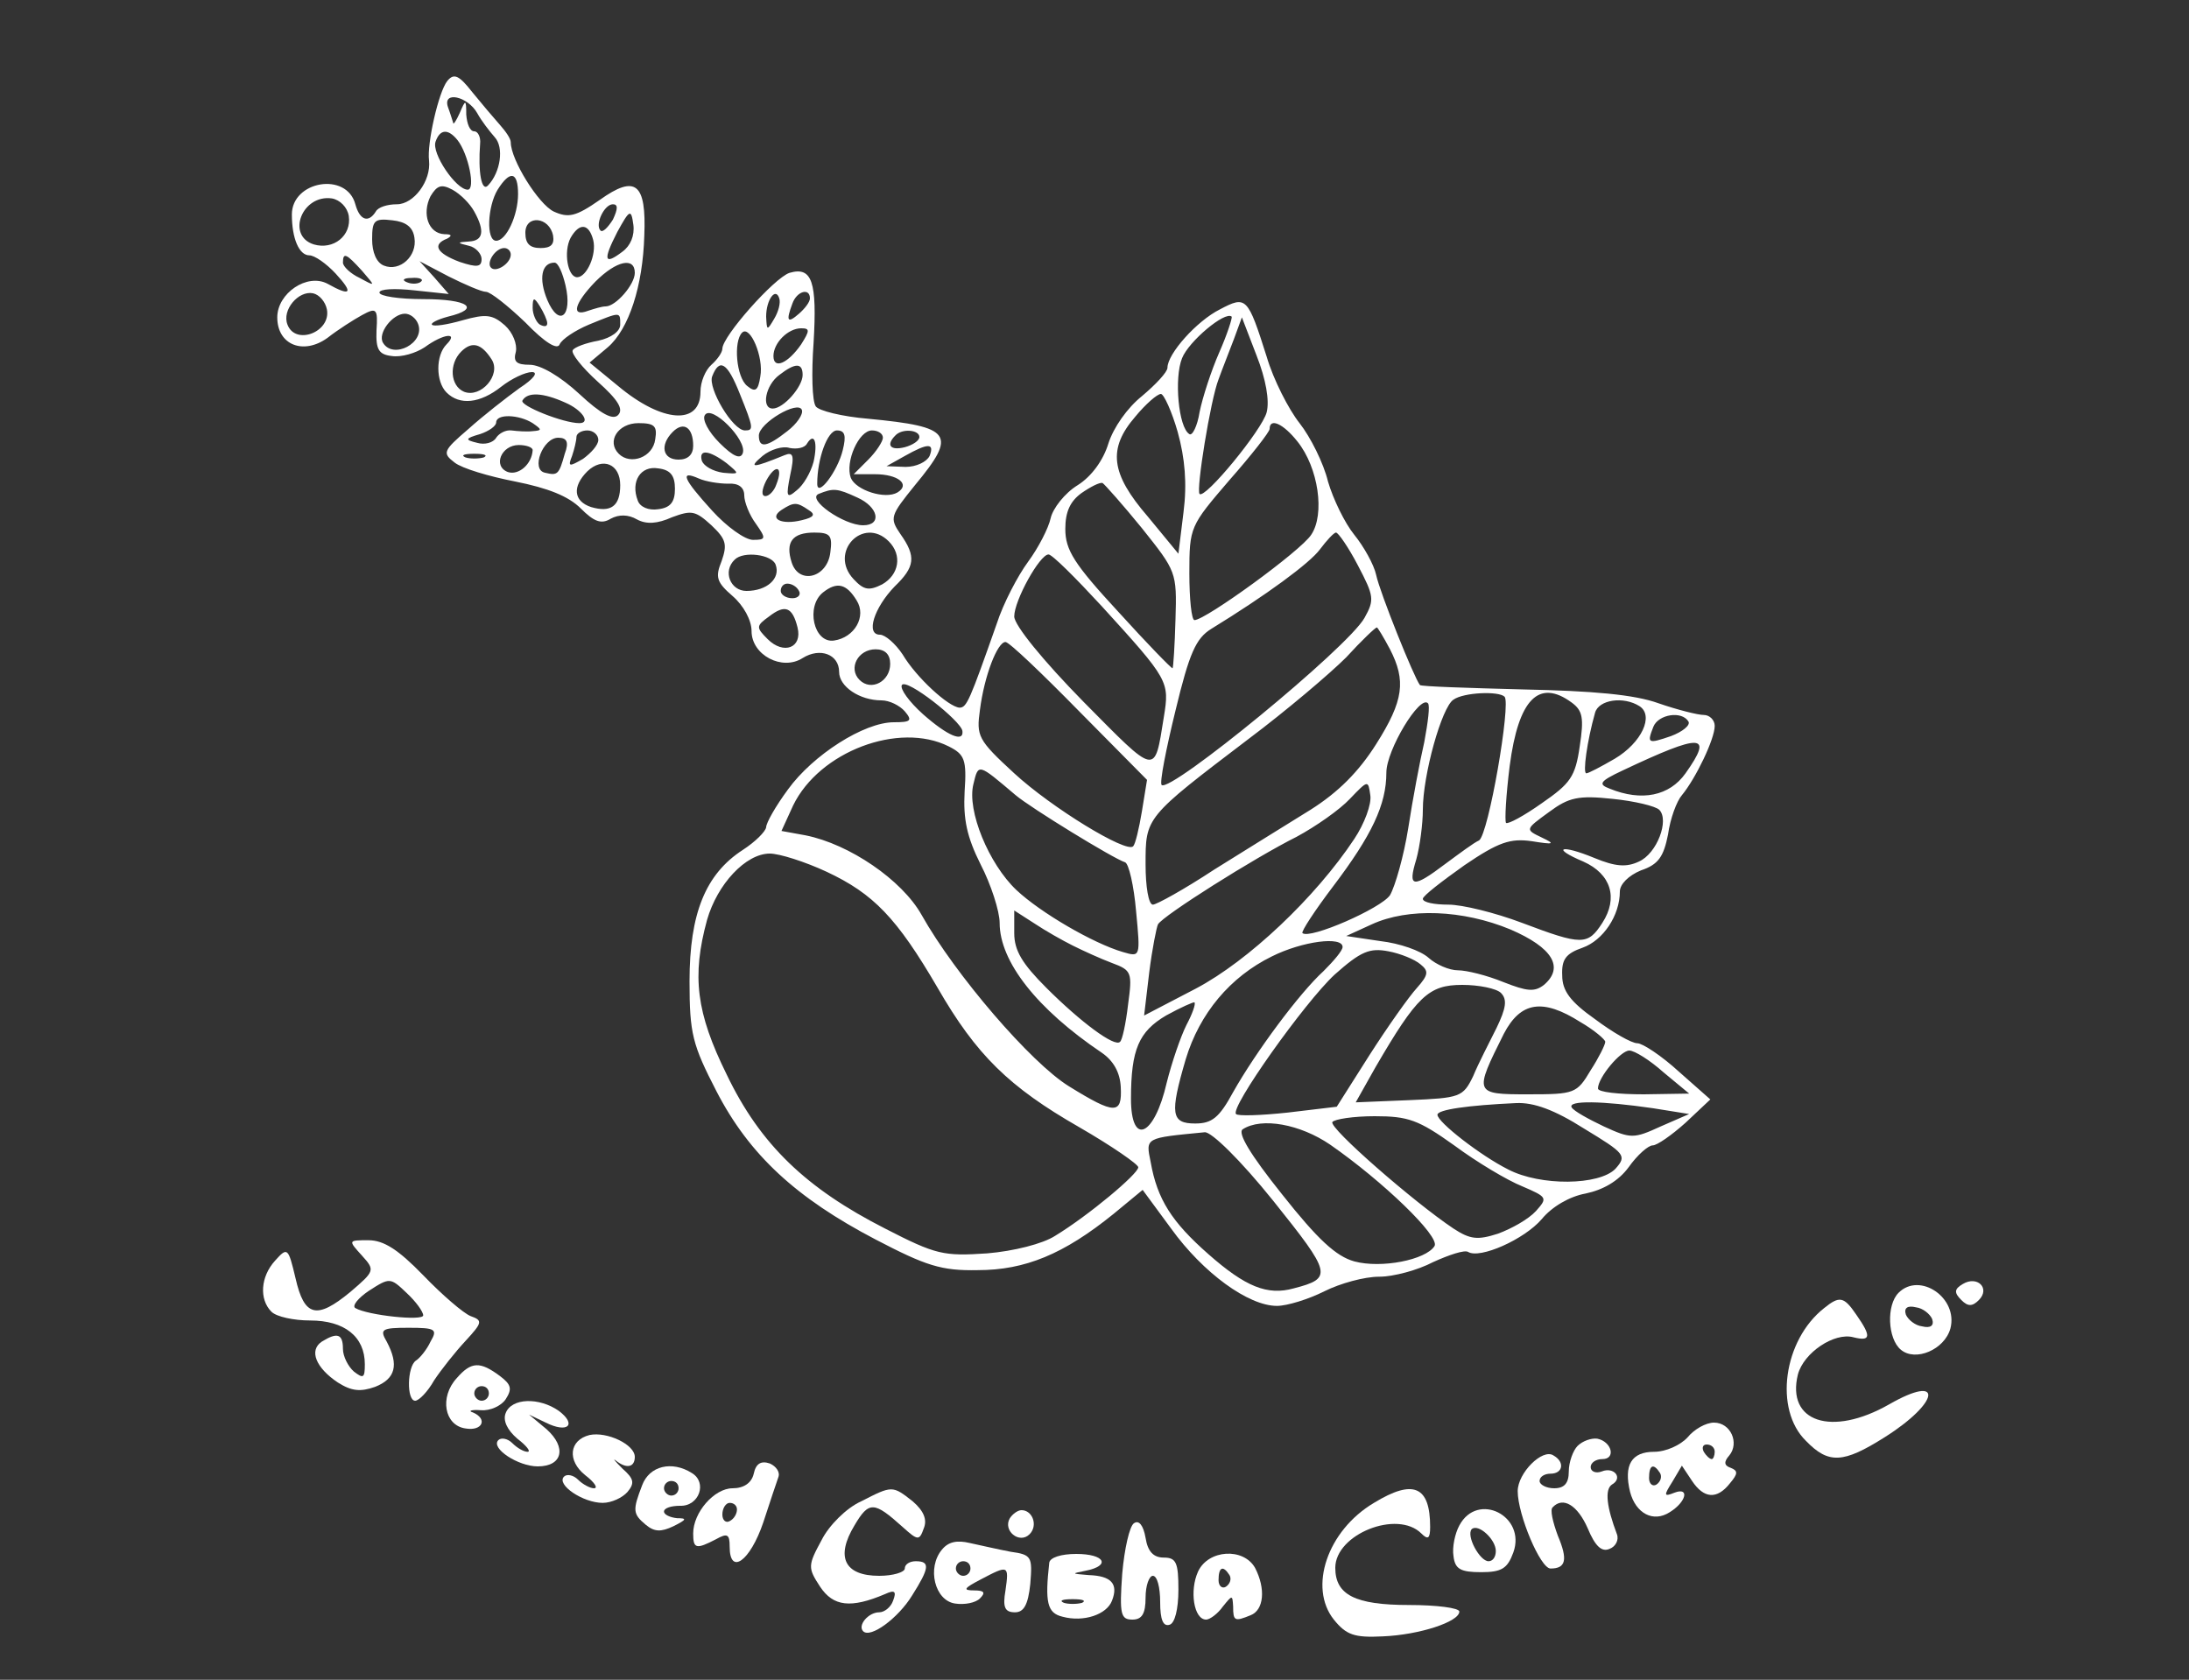 <svg xmlns="http://www.w3.org/2000/svg" width="400" height="307" viewBox="0 0 400 307" fill="none"><rect x="0" y="0" width="400" height="307" fill="#333333" stroke="none"/><path d="M81.733 14.8C80.133 16.8 77.999 26.267 78.399 29.333C78.799 33.067 75.599 37.333 72.533 37.333C70.799 37.333 69.066 37.867 68.666 38.667C67.333 40.8 65.733 40.267 64.933 37.333C63.333 31.333 53.333 33.067 53.333 39.2C53.333 43.6 54.666 46.667 56.533 46.667C57.466 46.667 59.599 48.133 61.333 50C64.666 53.6 64.133 54.267 59.866 51.867C56.133 49.867 50.666 53.6 50.666 58C50.666 63.067 55.466 64.933 59.866 61.733C61.733 60.267 64.666 58.4 66.133 57.6C68.799 56.133 69.066 56.4 68.799 60.4C68.666 63.867 69.199 64.8 71.599 65.067C73.333 65.333 75.999 64.533 77.599 63.467C81.066 60.933 83.866 60.667 81.599 62.933C79.599 64.933 79.599 69.733 81.599 71.733C83.999 74.133 87.733 73.733 91.599 70.667C93.466 69.2 95.999 68 97.199 68C98.399 68 97.599 69.2 94.933 70.933C92.533 72.667 88.266 76 85.599 78.4C80.933 82.4 80.799 82.8 83.066 84.533C84.399 85.6 89.333 87.067 94.133 88C100.133 89.2 103.866 90.667 106.133 92.933C108.533 95.333 109.866 95.867 111.599 94.8C113.066 94 114.799 94 116.399 94.933C118.133 95.867 120.133 95.733 122.799 94.533C126.399 93.2 127.066 93.333 129.999 96C132.666 98.533 132.933 99.467 131.866 102.533C130.666 105.467 130.933 106.4 133.866 108.933C135.866 110.667 137.333 113.333 137.333 115.333C137.333 119.733 142.933 122.667 146.666 120.267C149.866 118.267 153.333 119.6 153.333 122.8C153.333 125.467 157.066 128 161.066 128C162.533 128 164.399 128.933 165.333 130C166.799 131.733 166.399 132 163.333 132C157.866 132 148.533 138 143.999 144.267C141.733 147.333 139.999 150.4 139.999 151.2C139.866 152 137.999 153.867 135.733 155.333C128.933 159.733 125.999 166.933 125.999 179.333C125.999 188.933 126.533 190.933 130.933 199.467C136.933 211.067 145.466 218.933 159.999 226.533C169.199 231.333 171.999 232.267 178.666 232.133C187.333 232.133 194.399 229.2 203.466 221.867L208.799 217.467L213.999 224.533C219.866 232.667 228.133 238.667 233.333 238.667C235.199 238.667 239.066 237.467 241.999 236C244.933 234.533 249.333 233.333 251.999 233.333C254.666 233.333 259.066 232.133 261.866 230.667C264.799 229.333 267.599 228.4 268.266 228.8C270.399 230.133 278.533 226.533 281.733 222.8C283.599 220.533 286.799 218.667 289.733 218.133C292.933 217.467 295.733 215.867 297.599 213.333C299.199 211.067 301.199 209.333 301.999 209.333C302.799 209.333 305.466 207.467 307.999 205.2L312.533 200.933L306.799 195.867C303.599 192.933 300.133 190.667 299.199 190.667C298.133 190.667 294.666 188.667 291.466 186.267C286.933 183.067 285.466 181.067 285.466 178.267C285.333 175.333 286.133 174.267 289.199 173.2C292.933 171.867 295.999 167.333 295.999 162.933C295.999 161.6 297.599 160 299.866 159.067C303.066 158 303.999 156.533 304.799 152.533C305.199 149.6 306.399 146.4 307.333 145.333C309.866 142.267 313.333 135.067 313.333 132.667C313.333 131.6 312.399 130.667 311.333 130.667C310.266 130.667 306.533 129.733 303.066 128.533C298.666 126.933 291.066 126.267 278.266 126C268.133 125.733 259.733 125.467 259.466 125.2C258.399 123.867 252.133 108.267 251.466 105.067C251.066 103.2 249.199 99.867 247.466 97.733C245.733 95.6 243.599 91.2 242.666 88C241.866 84.667 239.466 79.867 237.466 77.333C235.466 74.8 232.666 69.333 231.466 65.2C227.999 54.267 227.733 54 222.933 56.533C218.666 58.667 213.333 64.667 213.333 67.2C213.333 68 211.199 70.267 208.666 72.4C205.999 74.533 203.466 78.133 202.533 81.067C201.599 84.133 199.466 87.067 196.933 88.667C194.533 90.133 192.399 92.933 191.999 94.667C191.599 96.533 189.733 100.133 187.866 102.667C185.999 105.2 183.333 110.267 182.133 114C177.199 128 176.666 129.333 175.333 129.333C173.333 129.2 167.466 123.867 164.933 119.6C163.599 117.6 161.733 116 160.799 116C158.133 116 159.733 111.067 163.466 107.2C167.199 103.6 167.466 101.733 164.533 97.6C162.533 94.667 162.666 94.267 167.199 88.667C174.933 79.333 173.999 78 158.666 76.533C153.866 76.133 149.599 75.067 149.066 74.267C148.399 73.333 148.266 68.133 148.666 62.667C149.333 51.467 148.399 48.667 144.266 49.867C141.466 50.8 131.999 61.467 131.999 63.733C131.999 64.4 131.066 65.733 129.999 66.667C128.933 67.6 127.999 69.733 127.999 71.6C127.999 77.733 121.066 77.333 112.933 70.533L107.733 66.267L111.066 63.467C114.933 60.133 117.466 52.267 117.733 43.067C118.133 33.467 116.133 31.867 109.599 36.533C105.199 39.6 103.866 39.867 101.199 38.667C98.399 37.333 93.333 29.2 93.333 26C93.333 25.333 92.399 24 91.333 22.8C90.266 21.6 87.999 18.933 86.266 16.8C83.866 13.733 82.933 13.333 81.733 14.8ZM87.199 20.667C87.999 22.133 89.466 24 90.399 25.067C92.133 26.933 91.466 31.467 89.199 33.867C87.999 35.2 87.333 31.467 87.733 26.267C87.866 25.067 87.333 24 86.666 24C85.866 24 85.333 22.667 85.199 20.933C85.199 18.133 85.066 18.133 83.999 20.667C83.333 22.133 82.799 22.933 82.799 22.4C82.666 22 82.266 20.667 81.866 19.6C80.799 16.533 85.466 17.6 87.199 20.667ZM83.599 25.6C85.599 28.133 86.933 34.667 85.466 34.667C83.333 34.667 78.799 28 79.599 25.867C80.399 23.6 81.866 23.467 83.599 25.6ZM94.666 35.467C94.666 39.333 92.533 44 90.666 44C88.799 44 89.066 37.733 90.933 34.667C93.199 31.067 94.666 31.333 94.666 35.467ZM86.666 38.667C88.666 42.267 88.266 44 85.733 44.133C83.466 44.267 83.466 44.4 85.733 44.933C86.933 45.2 87.999 46.4 87.999 47.333C87.999 48.8 87.199 48.933 83.999 47.867C79.733 46.267 78.933 44.667 81.733 43.6C82.666 43.067 82.533 42.8 81.199 42.8C78.266 42.667 77.066 39.067 78.666 35.867C79.866 33.867 80.666 33.6 82.666 34.667C84.133 35.467 85.866 37.2 86.666 38.667ZM63.733 39.467C64.266 43.067 60.933 45.733 57.333 44.667C52.266 43.067 55.199 35.467 60.666 36.267C62.133 36.533 63.466 37.867 63.733 39.467ZM111.999 40.133C111.066 41.6 110.133 42.533 109.733 42.133C108.666 41.067 110.399 37.333 111.999 37.333C112.933 37.333 112.933 38.133 111.999 40.133ZM113.733 46C110.399 48.533 110.133 47.6 112.799 42.4C115.066 38.267 115.333 38.133 115.733 41.067C115.999 43.067 115.199 44.933 113.733 46ZM75.733 43.467C76.266 46.8 73.066 49.733 70.133 48.533C68.799 48 67.999 46.133 67.999 43.733C67.999 40.267 68.399 39.867 71.733 40.267C74.133 40.533 75.466 41.467 75.733 43.467ZM101.066 43.067C101.333 44.667 100.666 45.333 98.799 45.333C96.799 45.333 95.999 44.533 95.999 42.533C95.999 39.2 100.399 39.6 101.066 43.067ZM108.399 43.867C109.066 46.533 107.199 50.667 105.466 50.667C103.733 50.667 102.933 46 104.266 43.467C105.866 40.667 107.599 40.8 108.399 43.867ZM93.333 46.533C93.333 48.133 90.666 49.867 89.733 48.933C88.799 48 90.533 45.333 92.133 45.333C92.799 45.333 93.333 45.867 93.333 46.533ZM66.133 49.467C68.666 52.4 68.666 52.4 65.733 50.8C63.999 50 62.666 48.667 62.666 48C62.666 46 63.333 46.4 66.133 49.467ZM88.799 53.333C89.599 53.333 92.799 55.867 95.999 58.933C99.599 62.667 101.866 64 102.266 62.933C102.666 62 105.066 60.4 107.599 59.333C113.466 56.933 113.333 56.933 113.333 59.333C113.333 60.533 111.733 61.733 109.333 62.267C107.066 62.667 104.933 63.467 104.666 64C104.266 64.533 106.399 67.2 109.199 69.733C112.933 73.067 113.999 74.8 112.933 75.867C111.999 76.8 109.866 75.733 105.866 72C102.399 68.8 98.799 66.667 96.799 66.667C94.399 66.667 93.733 66.133 94.266 64.267C94.533 62.933 93.733 60.8 92.266 59.467C89.999 57.467 88.799 57.333 84.533 58.533C81.733 59.333 79.199 59.733 78.933 59.333C78.666 59.067 79.866 58.4 81.866 57.867C87.999 56.4 85.599 54.667 77.333 54.667C72.933 54.667 69.333 54.133 69.333 53.467C69.333 52.8 72.133 52.667 75.733 53.067L81.999 53.733L79.333 50.667L76.666 47.733L81.999 50.533C84.933 52 87.999 53.333 88.799 53.333ZM103.333 52.133C104.666 57.867 102.133 59.867 99.999 54.8C98.399 50.933 98.933 48 101.333 48C101.999 48 102.799 49.867 103.333 52.133ZM115.999 49.867C115.999 52 112.533 56 110.666 56C109.999 56 108.666 56.4 107.466 56.8C104.266 58 104.933 55.467 108.799 51.467C112.666 47.6 115.999 46.933 115.999 49.867ZM76.933 51.467C76.533 51.867 75.333 52 74.399 51.6C73.333 51.2 73.733 50.8 75.199 50.8C76.666 50.667 77.466 51.067 76.933 51.467ZM59.733 56.533C60.533 60.667 53.999 63.2 52.533 59.333C51.466 56.667 54.533 53.067 57.199 53.6C58.399 53.867 59.466 55.2 59.733 56.533ZM141.466 58.267C140.133 60.533 140.133 60.4 139.999 57.867C139.999 54.8 141.733 52.4 142.399 54.533C142.666 55.333 142.266 56.933 141.466 58.267ZM147.999 54.533C147.999 55.2 147.066 56.4 145.999 57.333C143.866 59.2 143.599 58.667 144.799 55.467C145.599 53.2 147.999 52.533 147.999 54.533ZM99.999 59.067C99.999 59.733 99.466 59.733 98.666 59.333C97.999 58.933 97.333 57.467 97.333 56.267C97.333 54.267 97.599 54.267 98.666 56C99.333 57.067 99.999 58.533 99.999 59.067ZM76.399 59.2C77.733 62.667 71.866 65.733 69.999 62.667C68.933 60.933 71.733 57.333 73.999 57.333C74.933 57.333 75.999 58.133 76.399 59.2ZM222.799 64.4C221.333 67.733 219.733 72.667 219.199 75.333C218.799 77.867 217.866 79.733 217.333 79.333C215.333 78.133 214.533 69.067 215.999 65.467C217.199 62.4 223.866 56.8 225.066 57.867C225.199 58.133 224.266 61.067 222.799 64.4ZM231.466 75.333C230.666 78.533 220.133 91.333 219.199 90.267C218.533 89.6 221.199 73.067 222.666 69.333C223.333 67.467 224.666 64.133 225.466 62L226.933 58L229.599 64.933C231.333 69.333 231.999 73.2 231.466 75.333ZM138.933 68.8C138.533 71.467 137.999 71.733 136.533 70.533C134.533 68.933 133.999 62.4 135.599 60.8C137.066 59.333 139.599 65.333 138.933 68.8ZM146.399 62.933C143.999 66.4 141.333 67.6 141.333 65.067C141.333 62.667 143.999 60 146.399 60C147.999 60 147.999 60.4 146.399 62.933ZM89.866 65.733C91.599 68.533 87.866 72.8 84.799 71.6C82.266 70.533 81.999 66.533 84.266 64.267C86.266 62.267 87.999 62.8 89.866 65.733ZM135.199 72C137.733 78.267 137.733 78.667 136.133 78.667C133.866 78.667 129.333 70.933 130.133 68.8C131.466 65.333 132.933 66.267 135.199 72ZM146.666 68.533C146.666 70.667 143.199 74.667 141.199 74.667C139.066 74.667 139.866 70.4 142.399 68.533C145.333 66.267 146.666 66.267 146.666 68.533ZM103.333 73.6C106.399 74.933 107.999 77.333 105.866 77.333C102.933 77.333 94.933 74.133 95.466 73.2C96.399 71.6 99.199 71.733 103.333 73.6ZM215.199 78.933C216.533 83.733 216.933 88.4 216.266 93.6L215.333 101.2L209.733 94.4C202.933 86.533 202.399 82 207.466 76.133C209.333 73.867 211.466 72 212.133 72C212.666 72 214.133 75.2 215.199 78.933ZM143.866 78.8C140.133 81.733 138.666 82 138.666 79.6C138.666 77.333 145.866 73.067 146.533 74.933C146.799 75.733 145.599 77.467 143.866 78.8ZM135.733 82.8C135.333 84 133.999 83.467 131.466 80.933C129.466 78.933 128.266 76.667 128.799 75.867C129.999 73.867 136.533 80.4 135.733 82.8ZM97.333 77.333C99.066 78.533 99.066 78.667 97.333 78.8C96.266 78.933 94.533 78.8 93.466 78.667C92.399 78.533 91.199 79.2 90.666 80C90.133 80.933 88.533 81.333 87.199 80.933C84.933 80.4 84.933 80.133 87.733 79.333C89.333 78.8 90.666 77.867 90.666 77.2C90.666 75.6 94.799 75.733 97.333 77.333ZM119.733 80.267C119.333 83.6 115.199 85.067 113.066 82.933C110.799 80.667 112.933 77.333 116.666 77.333C119.599 77.333 120.133 77.867 119.733 80.267ZM126.666 81.467C126.666 83.067 125.733 84 123.999 84C121.066 84 120.533 81.333 122.933 78.933C124.933 76.933 126.666 78.133 126.666 81.467ZM237.066 80.667C240.933 85.467 242.133 94 239.599 97.733C237.733 100.667 220.266 113.333 218.266 113.333C217.733 113.333 217.333 109.467 217.333 104.8C217.333 96.267 217.466 96.133 224.666 87.733C228.666 83.2 231.999 78.933 231.999 78.4C231.999 76.267 234.533 77.467 237.066 80.667ZM109.333 80.4C109.333 81.333 107.999 82.8 106.533 83.867C103.999 85.333 103.733 85.333 104.533 83.333C104.933 82.133 105.333 80.533 105.333 79.867C105.333 79.2 106.266 78.667 107.333 78.667C108.399 78.667 109.333 79.467 109.333 80.4ZM153.999 82.267C153.066 86.133 149.333 91.067 149.333 88.4C149.333 83.867 151.199 78.667 152.933 78.667C154.399 78.667 154.666 79.6 153.999 82.267ZM161.333 80C161.333 80.667 160.133 82.533 158.666 84L155.999 86.667H159.866C164.133 86.667 166.399 88.533 163.999 90C161.733 91.333 156.399 89.6 155.466 87.333C154.399 84.4 156.933 78.667 159.333 78.667C160.399 78.667 161.333 79.2 161.333 80ZM167.999 79.867C167.999 80.533 166.799 81.333 165.333 81.733C162.666 82.4 161.866 81.333 163.599 79.6C164.799 78.267 167.999 78.533 167.999 79.867ZM103.199 82.933C102.133 86.8 101.866 86.933 99.599 86.4C96.933 85.867 99.199 80 101.999 80C103.599 80 103.999 80.8 103.199 82.933ZM148.666 84.4C148.133 86.4 146.799 88.667 145.599 89.6C143.733 91.2 143.599 90.8 144.399 86.8C145.199 83.2 144.933 82.533 143.333 83.2C137.466 85.6 136.666 85.6 139.333 83.333C140.799 82.133 143.066 81.467 144.266 81.867C145.599 82.133 147.066 81.867 147.466 81.067C148.799 78.933 149.466 80.8 148.666 84.4ZM97.333 82.267C97.199 84.8 94.799 86.933 92.799 86.267C89.999 85.2 91.599 81.333 94.799 81.333C96.133 81.333 97.333 81.733 97.333 82.267ZM169.866 83.333C169.333 84.4 167.466 85.333 165.466 85.333L161.999 85.2L165.333 83.333C169.599 80.933 170.799 80.933 169.866 83.333ZM88.399 83.6C87.466 83.867 85.866 83.867 85.066 83.6C84.133 83.2 84.799 82.933 86.666 82.933C88.533 82.933 89.199 83.2 88.399 83.6ZM132.799 84.667C135.199 86.667 135.199 86.667 132.133 86.4C130.266 86.133 128.666 85.2 128.266 84.267C127.599 82 129.599 82.267 132.799 84.667ZM113.333 88.667C113.333 92.533 111.599 93.733 107.999 92.667C104.799 91.6 104.533 88.933 107.333 86.133C110.133 83.467 113.333 84.8 113.333 88.667ZM123.333 89.333C123.333 91.733 122.533 92.8 120.266 93.067C118.533 93.333 116.933 92.667 116.533 91.467C115.199 88 117.066 85.067 120.266 85.6C122.533 85.867 123.333 86.933 123.333 89.333ZM141.866 88.533C141.466 89.733 140.533 90.667 139.866 90.667C139.066 90.667 139.199 89.467 139.999 87.867C141.733 84.667 143.199 85.2 141.866 88.533ZM133.066 88.4C134.933 88.267 135.999 89.067 135.999 90.533C135.999 91.733 136.933 94.133 138.133 95.733C139.999 98.4 139.999 98.667 137.599 98.667C136.133 98.667 132.799 96.267 130.133 93.333C124.799 87.467 124.133 85.867 127.733 87.467C128.933 88 131.333 88.4 133.066 88.4ZM208.666 96.533C214.933 104.4 215.066 104.533 214.799 113.2C214.666 118 214.399 122 214.266 122.133C214.133 122.267 209.599 117.6 204.399 111.867C196.266 103.067 194.666 100.533 194.666 96.667C194.666 93.467 195.599 91.6 197.599 90.133C199.333 88.933 200.933 88.133 201.466 88.267C201.866 88.533 205.199 92.267 208.666 96.533ZM156.666 90.933C160.533 92.667 161.199 96 157.733 96C154.133 96 147.333 91.2 149.599 90.267C152.266 89.2 152.933 89.2 156.666 90.933ZM147.733 93.2C149.066 94 148.799 94.533 146.533 95.067C142.799 96 140.399 94.8 142.799 93.2C145.066 91.733 145.599 91.733 147.733 93.2ZM151.733 100.933C151.199 105.6 145.999 106.933 144.666 102.8C143.466 99.067 144.799 97.333 148.799 97.333C151.733 97.333 152.133 97.867 151.733 100.933ZM162.399 98.933C164.933 101.467 164.266 105.067 161.199 106.8C158.799 108 157.866 107.867 155.999 105.867C151.333 100.933 157.733 94.267 162.399 98.933ZM248.133 103.333C251.066 108.933 251.199 109.6 249.333 112.933C246.266 118.4 213.866 144.933 212.266 143.467C211.866 143.067 213.066 136.933 214.799 129.867C217.333 119.333 218.533 116.667 221.333 114.933C231.333 108.8 239.333 102.933 241.199 100.4C242.399 98.8 243.733 97.333 244.133 97.333C244.533 97.333 246.399 100 248.133 103.333ZM141.733 103.2C142.666 105.733 140.133 108 136.399 108C133.466 108 131.999 104.4 134.266 102.267C135.866 100.667 141.066 101.333 141.733 103.2ZM201.333 110.8C213.599 124.267 213.733 124.533 212.666 131.067C210.933 141.867 211.466 141.867 197.999 128.267C190.666 120.8 185.333 114.267 185.333 112.667C185.333 109.733 189.999 101.333 191.599 101.333C192.266 101.333 196.533 105.6 201.333 110.8ZM145.999 108C146.399 108.667 145.866 109.333 144.799 109.333C143.599 109.333 142.666 108.667 142.666 108C142.666 107.2 143.199 106.667 143.866 106.667C144.666 106.667 145.599 107.2 145.999 108ZM156.533 109.733C158.399 112.667 156.133 116.533 152.399 117.067C148.666 117.6 147.199 110.8 150.399 108.267C152.933 106.267 154.666 106.667 156.533 109.733ZM145.733 114.667C146.666 118.4 143.199 119.733 140.266 116.8C138.133 114.667 138.133 114.4 140.533 112.667C143.466 110.4 144.799 110.933 145.733 114.667ZM253.999 118.667C256.933 124.4 256.533 128 251.466 136C248.266 141.067 244.533 144.8 239.466 148C235.333 150.533 227.466 155.467 221.866 158.933C216.399 162.533 211.333 165.333 210.666 165.333C209.866 165.333 209.333 162 209.333 158C209.333 149.333 209.199 149.467 228.133 135.067C235.066 129.867 243.066 123.067 245.999 120.133C248.799 117.067 251.333 114.667 251.599 114.667C251.733 114.667 252.799 116.4 253.999 118.667ZM197.199 130L209.599 142.533L208.666 148.267C208.133 151.467 207.466 154.267 207.066 154.667C205.866 156 192.133 147.6 185.333 141.333C178.666 135.2 178.399 134.533 179.066 129.733C179.866 123.467 182.266 117.333 183.733 117.333C184.399 117.333 190.399 123.067 197.199 130ZM162.666 121.333C162.666 124.533 159.199 126.4 157.066 124.267C154.933 122.133 156.799 118.667 159.999 118.667C161.733 118.667 162.666 119.6 162.666 121.333ZM175.866 133.6C176.133 135.733 173.199 134.533 168.666 130.533C166.133 128.267 164.399 125.867 164.799 125.2C165.599 123.867 175.599 131.733 175.866 133.6ZM274.933 127.333C276.133 128.533 271.999 152.533 270.266 153.6C269.333 154 266.666 156 264.133 157.867C258.133 162.4 257.199 162.267 258.799 157.067C259.466 154.667 259.999 150.533 259.999 148C259.999 141.6 263.466 129.2 265.599 127.867C267.466 126.533 273.866 126.267 274.933 127.333ZM287.199 128.4C289.199 129.867 289.466 131.2 288.666 136.4C287.866 142 286.933 143.2 281.733 146.8C278.533 149.067 275.599 150.667 275.199 150.4C274.933 150 275.199 145.333 275.866 140C277.466 127.733 281.199 124 287.199 128.4ZM260.266 135.6C259.466 139.067 258.133 146.133 257.333 151.333C256.533 156.4 254.933 162 253.999 163.6C252.399 166 239.333 171.733 237.999 170.533C237.733 170.267 240.266 166.4 243.599 162C250.666 152.667 253.333 147.067 253.333 141.2C253.333 137.067 259.466 126.933 260.933 128.533C261.333 128.933 260.933 132 260.266 135.6ZM299.599 129.067C302.266 130.8 299.999 135.733 295.066 138.667C292.533 140.133 290.266 141.333 289.866 141.333C289.199 141.333 289.999 135.467 291.466 130.267C292.133 127.867 296.666 127.2 299.599 129.067ZM308.533 131.867C308.933 132.533 307.466 133.733 305.333 134.533C301.066 136 300.933 135.867 302.133 132.8C303.066 130.533 307.333 129.867 308.533 131.867ZM173.333 136.4C176.266 137.867 176.666 138.8 176.266 144.667C175.999 149.733 176.666 152.933 179.199 158C181.066 161.6 182.666 166.533 182.666 168.667C182.666 175.733 189.466 184.4 201.333 192.4C203.466 193.867 204.666 196 204.799 198.667C205.066 203.733 203.733 203.733 195.333 198.533C188.399 194.267 174.533 178.133 168.399 167.2C164.799 160.8 155.199 154.267 147.199 152.667L142.799 151.867L144.933 147.2C149.733 137.333 164.266 131.867 173.333 136.4ZM307.999 141.333C305.066 145.467 299.999 146.533 294.133 144.133C291.999 143.333 292.266 142.8 296.533 140.8C310.933 134 313.199 134 307.999 141.333ZM185.599 145.333C188.266 147.6 203.466 156.933 205.599 157.6C206.266 157.867 207.199 161.867 207.599 166.533C208.399 174.933 208.399 174.933 205.199 174C199.733 172.4 190.133 166.8 185.733 162.667C180.666 157.867 176.666 148.133 177.866 143.333C178.799 139.467 178.666 139.467 185.599 145.333ZM247.466 153.333C240.399 164 228.133 175.6 218.533 180.667L209.066 185.6L209.999 177.733C210.533 173.467 211.333 169.467 211.599 168.933C212.533 167.333 229.199 156.8 236.933 152.933C240.399 151.067 244.799 148 246.666 146C249.999 142.533 249.999 142.533 250.399 145.333C250.666 146.933 249.333 150.533 247.466 153.333ZM303.199 148C305.066 149.867 302.799 156 299.466 157.467C297.199 158.533 295.199 158.4 291.333 156.8C285.199 154.267 283.333 154.933 289.333 157.467C294.399 159.733 295.733 164.133 292.799 168.667C290.133 172.8 289.066 172.8 278.133 168.667C273.199 166.8 267.199 165.333 264.666 165.333C262.133 165.333 259.999 164.933 259.999 164.267C259.999 163.733 263.466 161.067 267.599 158.133C273.866 153.867 275.999 153.2 279.866 153.733C283.999 154.4 284.266 154.267 281.733 153.067C278.666 151.6 278.666 151.6 283.066 148.4C286.666 145.733 288.399 145.333 294.666 146C298.666 146.4 302.533 147.333 303.199 148ZM151.066 159.333C159.599 163.333 163.866 167.733 171.333 180.533C178.399 192.8 184.399 198.667 197.199 206C203.199 209.467 207.999 212.8 207.999 213.333C207.999 214.533 198.933 222.133 192.799 225.867C190.533 227.333 185.199 228.667 180.399 229.067C172.399 229.6 171.066 229.333 161.733 224.533C147.333 217.2 138.933 209.2 132.799 196.4C127.199 185.067 126.399 178.4 129.199 168.133C131.066 161.6 136.266 156 140.666 156C142.399 156 147.066 157.467 151.066 159.333ZM195.999 172.8C197.866 173.733 201.066 175.2 203.199 176C206.799 177.333 206.933 177.733 206.133 183.6C205.733 187.067 205.066 190.133 204.666 190.4C203.733 191.467 197.466 186.8 191.199 180.533C186.799 176.133 185.333 173.733 185.333 170.533V166.4L189.066 168.8C191.066 170.133 194.133 171.867 195.999 172.8ZM275.999 169.867C283.733 173.2 285.866 176.8 282.133 180C280.399 181.333 279.066 181.2 274.666 179.467C271.733 178.267 267.999 177.333 266.399 177.333C264.799 177.333 262.399 176.267 261.066 175.067C259.599 173.733 255.733 172.4 252.266 172L245.999 171.067L250.666 168.933C257.333 165.867 267.333 166.267 275.999 169.867ZM245.333 173.067C245.333 173.733 243.733 175.6 241.866 177.467C237.466 181.467 229.466 192.267 225.333 199.6C222.799 204.267 221.466 205.333 218.399 205.333C213.999 205.333 213.733 203.6 216.666 193.6C219.199 185.2 224.799 178.533 232.399 174.8C237.999 172 245.333 171.067 245.333 173.067ZM259.599 176.267C261.066 177.467 261.066 178.133 258.933 180.533C257.466 182.133 253.599 187.6 250.266 192.8L244.266 202.267L235.333 203.333C230.399 203.867 226.133 204 225.866 203.6C224.666 202.533 238.399 183.2 243.866 178.133C248.666 173.867 250.266 173.2 253.733 173.867C255.866 174.267 258.533 175.333 259.599 176.267ZM274.266 181.467C275.466 182.667 275.199 184.267 273.466 187.867C272.133 190.533 270.133 194.4 269.199 196.667C267.333 200.533 266.799 200.667 257.466 201.067L247.733 201.467L251.333 195.067C258.933 182 261.066 180 267.199 180C270.266 180 273.466 180.667 274.266 181.467ZM216.799 187.333C215.733 189.467 214.133 194.133 213.199 197.867C210.933 207.733 206.666 209.6 206.666 200.8C206.666 191.733 208.133 188.533 213.066 185.6C215.733 184.133 218.133 183.067 218.266 183.2C218.533 183.467 217.866 185.333 216.799 187.333ZM288.799 186.8C291.333 188.267 293.333 190 293.333 190.4C293.333 190.933 292.133 193.333 290.666 195.6C288.133 199.867 287.733 200 279.199 200C269.333 200 269.333 199.867 274.799 188.933C277.866 183.067 281.866 182.4 288.799 186.8ZM303.999 196L308.666 199.867L300.399 200C295.733 200 291.999 199.6 291.999 198.933C291.999 196.933 296.133 192 297.733 192C298.666 192 301.466 193.733 303.999 196ZM289.466 206.267C296.933 210.8 297.333 211.2 295.199 213.6C292.266 216.667 281.466 216.8 275.599 213.733C270.533 211.2 262.666 205.067 262.666 203.733C262.666 202.8 268.266 202 277.066 201.6C280.266 201.467 283.999 202.8 289.466 206.267ZM301.999 202.533L308.666 203.6L303.466 205.867C298.533 208.133 297.999 208.133 293.066 205.867C290.266 204.533 287.599 203.067 287.199 202.4C286.399 201.067 292.799 201.2 301.999 202.533ZM265.733 209.333C269.866 212.4 275.466 215.733 278.133 216.8C282.799 218.8 282.799 218.933 280.666 221.333C279.333 222.8 276.266 224.533 273.733 225.467C269.999 226.667 268.666 226.533 265.599 224.533C258.399 219.733 242.799 206.133 243.466 205.067C243.866 204.533 247.333 204 251.199 204C257.333 204 259.199 204.667 265.733 209.333ZM243.066 209.2C252.666 215.867 263.199 226 262.133 227.733C260.533 230.267 252.399 231.867 247.466 230.533C244.133 229.6 240.799 226.533 234.266 218.267C228.399 210.933 226.133 207.067 227.066 206.4C230.533 204.133 237.599 205.467 243.066 209.2ZM232.666 219.467C243.333 232.8 243.599 233.6 236.399 235.467C231.599 236.8 227.599 235.2 220.799 229.2C214.133 223.333 211.466 219.2 210.266 212.4C209.333 207.867 209.199 208 220.133 206.933C221.333 206.8 226.666 212 232.666 219.467Z" fill="white"></path><path d="M66.133 229.467C68.533 232.133 68.533 232.267 64 236.133C57.866 241.2 55.6 240.667 54 233.6C52.666 228 52.533 227.867 50.266 230.4C47.6 233.333 47.333 237.467 49.6 239.733C50.533 240.667 53.733 241.333 56.666 241.333C62.933 241.333 66.666 244.267 66.666 249.333C66.666 251.867 66.4 252 64.666 250.667C63.6 249.733 62.666 247.867 62.666 246.533C62.666 243.733 61.6 243.467 58.8 245.2C56.4 246.8 57.733 250 61.733 252.667C64.266 254.267 65.866 254.4 68.533 253.467C72.266 252 72.933 249.467 70.666 245.2C69.333 242.933 69.733 242.667 74.666 242.667C79.6 242.667 80 242.933 78.666 245.2C78 246.667 76.666 248.267 76 248.667C74.4 249.733 74.266 256 75.866 256C76.533 256 78.133 254.4 79.333 252.267C80.666 250.267 83.2 247.067 85.066 245.067C88.133 241.733 88.266 241.333 86 240.533C84.666 240 80.8 236.667 77.333 233.067C72.8 228.4 70.133 226.667 67.333 226.667C63.6 226.667 63.6 226.667 66.133 229.467ZM77.333 240.4C77.333 241.467 67.2 240.4 64.933 239.067C64.266 238.667 65.466 237.2 67.466 235.867C71.2 233.467 71.333 233.467 74.266 236.267C76 237.867 77.333 239.733 77.333 240.4Z" fill="white"></path><path d="M358.666 234.667C357.066 235.6 357.066 236.267 358.4 237.6C359.6 238.8 360.4 238.8 361.6 237.6C363.733 235.467 361.333 233.067 358.666 234.667Z" fill="white"></path><path d="M346.933 236.267C344.666 238.533 344.933 244.667 347.333 246.667C350 248.933 355.333 246.667 356.4 242.8C357.866 237.2 350.8 232.4 346.933 236.267ZM353.066 241.067C353.466 242.267 352.8 242.8 351.2 242.4C350 242.267 348.666 241.2 348.266 240.267C347.866 239.067 348.533 238.533 350.133 238.933C351.333 239.067 352.666 240.133 353.066 241.067Z" fill="white"></path><path d="M333.333 239.067C325.866 244.933 324.133 257.6 330 263.333C334.133 267.6 336.8 267.467 344.4 262.667C354.533 256.267 355.2 250.933 345.2 256.667C334.666 262.667 326.4 259.867 328.533 251.2C329.6 247.2 335.2 243.467 338.666 244.4C341.866 245.2 342 244.267 339.2 240.267C336.933 236.933 336.133 236.8 333.333 239.067Z" fill="white"></path><path d="M83.466 251.867C80.266 255.333 81.2 260.533 85.067 261.067C88.133 261.6 89.2 259.333 86.4 258.133C85.466 257.867 86.133 257.6 87.867 257.733C89.6 257.867 91.6 256.933 92.4 255.733C93.6 253.867 93.466 253.067 91.333 251.467C87.733 248.8 86.133 248.8 83.466 251.867ZM89.333 254.667C89.333 255.333 88.8 256 88 256C87.333 256 86.666 255.333 86.666 254.667C86.666 253.867 87.333 253.333 88 253.333C88.8 253.333 89.333 253.867 89.333 254.667Z" fill="white"></path><path d="M92.4 258.267C91.866 259.6 92.666 261.333 94.533 262.933C96.266 264.267 97.066 265.333 96.4 265.333C95.733 265.333 94.533 264.667 93.6 263.733C92.8 262.933 91.6 262.667 91.066 263.2C89.6 264.667 94.666 268 98.266 268C102.8 268 103.6 264.533 99.866 261.2L96.666 258.533L99.733 260C103.733 262 105.466 260.4 102.133 257.867C98.533 255.333 93.466 255.467 92.4 258.267Z" fill="white"></path><path d="M308.399 262.667C307.066 264.133 304.399 265.333 302.266 265.333C298.133 265.333 296.666 267.733 297.866 272.667C298.933 276.667 302.133 278.267 305.066 276.4C308.133 274.533 308.799 271.733 305.999 272.8C303.999 273.6 303.999 273.333 305.599 270.8L307.333 267.867L309.199 270.667C311.333 273.867 313.733 274.133 316.133 271.067C317.599 269.333 317.599 268.8 316.266 268.267C315.066 267.867 314.933 267.2 315.999 266C317.866 263.733 316.266 260 313.199 260C311.733 260 309.599 261.2 308.399 262.667ZM313.333 265.333C313.333 266 313.066 266.667 312.799 266.667C312.399 266.667 311.733 266 311.333 265.333C310.933 264.533 311.199 264 311.866 264C312.666 264 313.333 264.533 313.333 265.333ZM303.333 269.2C303.733 269.867 303.466 270.8 302.666 271.333C301.999 271.733 301.333 271.2 301.333 270.133C301.333 267.733 302.133 267.333 303.333 269.2Z" fill="white"></path><path d="M107.733 262.267C103.999 263.2 103.599 266.933 106.933 269.6C108.666 270.933 109.333 272 108.533 272C107.866 272 106.533 271.333 105.599 270.4C104.799 269.6 103.599 269.333 103.066 269.867C101.599 271.333 106.533 274.667 110.133 274.667C111.733 274.667 113.733 273.733 114.666 272.667C115.999 271.067 115.866 270.267 113.733 268.4C112.399 267.067 111.866 266.4 112.533 266.933C114.533 268.533 115.999 268.133 115.999 266.267C115.999 264 110.933 261.6 107.733 262.267Z" fill="white"></path><path d="M288.266 264.267C287.466 265.067 286.666 267.2 286.666 268.933C286.666 271.067 285.866 272 284 272C282.533 272 281.333 271.333 281.333 270.667C281.333 269.867 282.266 269.333 283.333 269.333C285.6 269.333 286 267.2 283.866 266C281.866 264.667 277.333 269.2 277.333 272.533C277.333 276.8 281.466 286.667 283.333 286.667C286.133 286.667 286.533 285.067 284.666 280.667C283.733 278.133 283.2 275.867 283.733 275.467C285.6 273.467 288.266 275.067 290.133 279.333C291.466 282.533 292.666 283.733 294.133 283.067C295.2 282.667 295.866 281.467 295.466 280.4C293.6 275.467 293.2 272.267 294.533 271.333C296.666 270.133 294.933 268 292.666 268.933C291.6 269.333 290.666 268.933 290.666 268.133C290.666 267.333 291.6 266.667 292.8 266.667C295.333 266.667 294.533 263.467 291.866 262.933C290.8 262.8 289.2 263.333 288.266 264.267Z" fill="white"></path><path d="M137.733 269.333C137.333 271.067 135.866 272 133.866 272C130.533 272 126.666 276.4 126.666 280.267C126.666 283.067 127.199 283.2 130.799 281.333C132.933 280.133 133.333 280.4 133.333 282.667C133.333 288 137.066 285.333 139.466 278.267C140.666 274.533 141.999 270.667 142.266 269.867C142.533 269.067 141.866 268 140.666 267.467C139.066 266.933 138.133 267.467 137.733 269.333ZM134.666 275.867C134.666 276.667 134.133 277.6 133.333 278C132.666 278.4 131.999 277.867 131.999 276.8C131.999 275.6 132.666 274.667 133.333 274.667C134.133 274.667 134.666 275.2 134.666 275.867Z" fill="white"></path><path d="M117.333 271.467C115.6 276 115.6 276.667 118 278.667C119.6 280 120.8 280 123.067 278.933C125.467 277.733 125.6 277.467 123.733 277.467C122.4 277.333 121.333 276.8 121.333 276.267C121.333 275.6 122.667 275.2 124.267 275.2C127.733 275.333 129.333 270.933 126.4 269.2C122.8 266.933 118.667 267.867 117.333 271.467ZM124 272C124 272.667 123.467 273.333 122.667 273.333C122 273.333 121.333 272.667 121.333 272C121.333 271.2 122 270.667 122.667 270.667C123.467 270.667 124 271.2 124 272Z" fill="white"></path><path d="M157.333 274.4C154.666 275.6 151.466 278.8 150.133 281.467C147.6 286.133 147.6 286.533 149.866 290C152.266 293.6 155.466 294 161.733 291.333C163.466 290.533 163.866 290.8 163.2 292.533C162.8 293.733 161.6 294.667 160.666 294.667C158.666 294.667 156.666 297.067 157.733 298.133C159.066 299.467 164.133 295.733 166.666 291.6C169.866 286.533 170 285.333 167.333 285.333C166.266 285.333 165.333 285.867 165.333 286.667C165.333 287.333 163.2 288 160.666 288C154.266 288 152.666 284.533 156.133 278.8C158.8 274.267 159.733 274.4 164.933 279.067C167.733 281.6 168 281.6 168.8 279.333C169.466 277.733 168.8 276.133 166.8 274.4C163.066 271.467 163.066 271.467 157.333 274.4Z" fill="white"></path><path d="M251.066 274.667C242.533 279.733 239.066 290.133 243.733 296C245.999 298.8 247.466 299.333 252.666 299.067C259.333 298.8 266.666 296.4 266.666 294.533C266.666 293.867 262.533 293.333 257.466 293.333C247.599 293.333 243.999 291.467 243.999 286.533C243.999 280.4 255.333 275.867 259.733 280.267C260.933 281.467 261.333 281.2 261.333 279.067C261.333 271.6 258.266 270.267 251.066 274.667Z" fill="white"></path><path d="M184.533 277.467C183.2 279.733 186.266 282.267 188.133 280.4C189.733 278.8 188.666 276 186.666 276C186 276 185.066 276.667 184.533 277.467Z" fill="white"></path><path d="M266.666 278.8C265.866 280.267 265.333 282.8 265.6 284.4C265.866 286.8 266.933 287.333 270.666 287.333C274.4 287.333 275.466 286.667 276.533 283.733C278.933 277.067 270 272.533 266.666 278.8ZM273.333 283.467C273.333 284.533 272.8 285.333 272 285.333C270.4 285.333 267.866 280.667 268.933 279.467C270.133 278.4 273.333 281.333 273.333 283.467Z" fill="white"></path><path d="M207.2 278.4C206.4 278.933 205.467 283.067 205.067 287.6C204.533 295.067 204.8 296 206.933 296C208.667 296 209.333 294.933 209.333 292C209.333 289.733 210 288 210.667 288C211.467 288 212 290.133 212 292.8C212 296 212.533 297.333 213.733 296.933C214.667 296.667 215.333 294.133 215.333 290.533C215.333 285.6 214.933 284.667 212.667 284.667C210.8 284.667 209.733 283.6 209.333 281.067C208.933 278.8 208.133 277.733 207.2 278.4Z" fill="white"></path><path d="M172.133 283.2C169.333 286.533 170.8 292.533 174.533 293.067C176.267 293.333 178.267 292.933 179.067 292.133C180.133 291.067 179.867 290.667 178 290.667C175.867 290.667 176.133 290.267 179.2 288.667C184.267 286 184.4 286 183.733 290.667C183.2 293.733 183.6 294.667 185.467 294.667C187.067 294.667 187.867 293.333 188.267 289.467C188.667 284.533 188.533 284.133 184.667 283.6C182.533 283.2 179.067 282.4 177.2 282C174.933 281.467 173.333 281.733 172.133 283.2ZM177.333 286.667C177.333 287.333 176.8 288 176 288C175.333 288 174.667 287.333 174.667 286.667C174.667 285.867 175.333 285.333 176 285.333C176.8 285.333 177.333 285.867 177.333 286.667Z" fill="white"></path><path d="M191.733 285.6C190.933 292.8 191.333 294.8 194.133 295.467C198 296.533 202.266 295.067 203.2 292.533C204.4 289.467 203.066 288 198.933 287.867C195.733 287.6 195.733 287.6 198.4 287.067C203.066 286.133 201.866 284 196.666 284C193.866 284 191.866 284.667 191.733 285.6ZM197.733 292.933C196.8 293.2 195.2 293.2 194.4 292.933C193.466 292.533 194.133 292.267 196 292.267C197.866 292.267 198.533 292.533 197.733 292.933Z" fill="white"></path><path d="M218.933 287.2C217.333 290.667 218.133 296 220.4 296C221.067 296 222.533 294.933 223.467 293.6C225.2 291.467 225.2 291.467 225.333 293.6C225.333 296.267 225.6 296.4 228.533 295.2C230.933 294.267 231.333 290.4 229.333 286.533C227.2 282.8 220.8 283.2 218.933 287.2ZM224.667 287.867C225.067 288.533 224.8 289.467 224 290C223.333 290.4 222.667 289.867 222.667 288.8C222.667 286.4 223.467 286 224.667 287.867Z" fill="white"></path></svg>